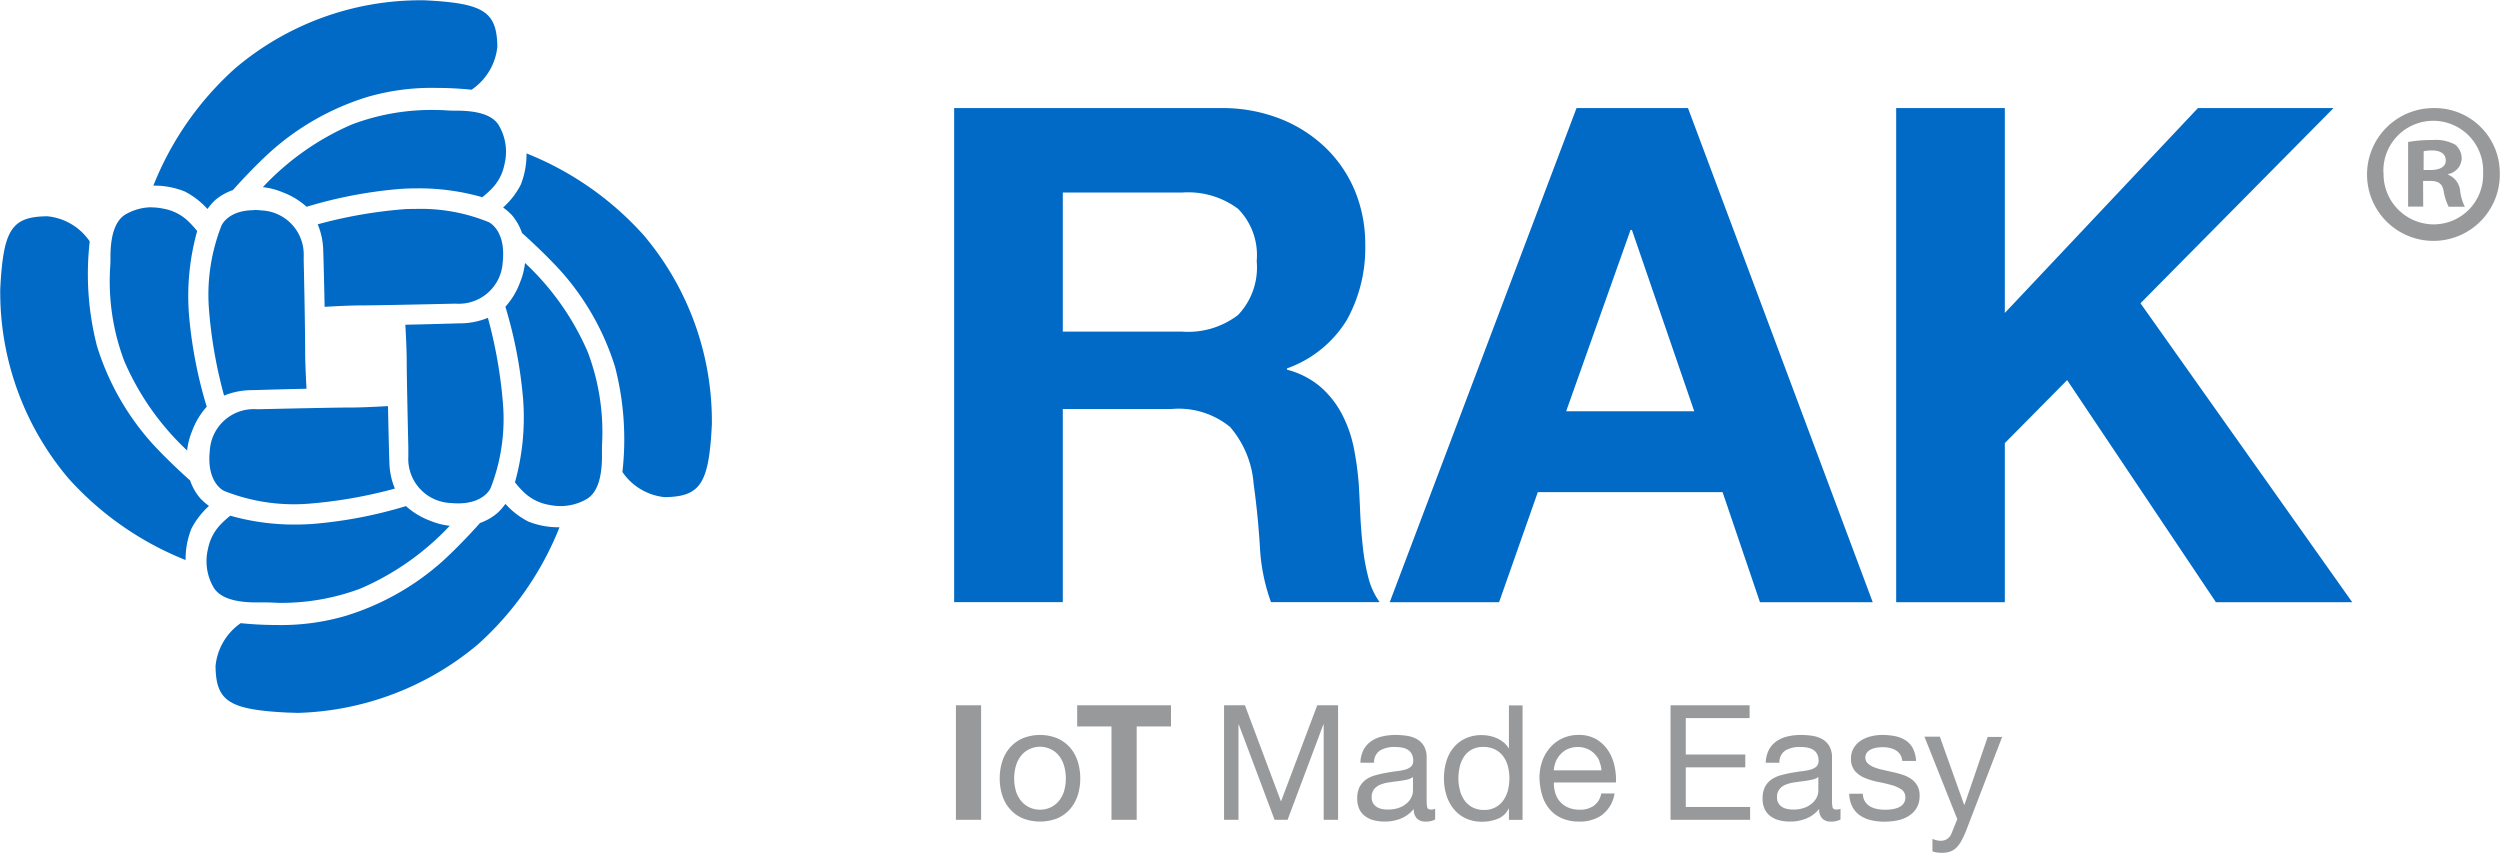 <svg xmlns="http://www.w3.org/2000/svg" viewBox="0 0 49.704 16.959"><defs><style>.cls-1{fill:#006ac6;}.cls-2{fill:#97999b;}</style></defs><g id="Layer_2" data-name="Layer 2"><g id="Layer_1-2" data-name="Layer 1"><path class="cls-1" d="M6.317,4.46a1.432,1.432,0,0,1,.109.514c.009.23.024.924.028,1.126.231-.013.529-.028.73-.028s.862-.012,1.831-.034l.063,0a.874.874,0,0,0,.917-.83c.068-.642-.283-.8-.3-.8a3.556,3.556,0,0,0-1.433-.254c-.076,0-.155,0-.235.006a9.244,9.244,0,0,0-1.711.3"/><path class="cls-1" d="M5.226,3.721a1.4,1.4,0,0,1,.389.1,1.51,1.51,0,0,1,.481.29,8.937,8.937,0,0,1,1.836-.353c.119-.009.242-.013.365-.013a4.561,4.561,0,0,1,1.292.176,1.973,1.973,0,0,0,.2-.182.951.951,0,0,0,.242-.479,1.032,1.032,0,0,0-.1-.744C9.819,2.3,9.53,2.2,9.072,2.2c-.062,0-.131,0-.206-.006s-.192-.008-.3-.008A4.479,4.479,0,0,0,7,2.473,5.29,5.29,0,0,0,5.226,3.721"/><path class="cls-1" d="M3.049,3.691a1.609,1.609,0,0,1,.622.115,1.554,1.554,0,0,1,.453.349,1.279,1.279,0,0,1,.152-.175,1.082,1.082,0,0,1,.353-.2c.156-.174.452-.494.753-.767A5.165,5.165,0,0,1,7.3,1.929a4.56,4.56,0,0,1,1.375-.181,6.689,6.689,0,0,1,.7.036A1.176,1.176,0,0,0,9.888.93c-.01-.7-.267-.866-1.446-.924a5.7,5.7,0,0,0-3.764,1.35A6.2,6.2,0,0,0,3.049,3.691"/><path class="cls-1" d="M8.059,6.456c.011.2.027.52.027.729,0,.28.022,1.271.032,1.694l0,.2A.878.878,0,0,0,8.953,10c.051.005.1.008.155.008.517,0,.645-.3.647-.306A3.778,3.778,0,0,0,10,8.029a9.243,9.243,0,0,0-.3-1.71,1.45,1.45,0,0,1-.516.109c-.093,0-.365.012-1.124.028"/><path class="cls-1" d="M10.239,9.591a1.849,1.849,0,0,0,.181.2.953.953,0,0,0,.479.243,1.187,1.187,0,0,0,.249.028,1.045,1.045,0,0,0,.5-.131c.212-.112.32-.4.32-.859,0-.056,0-.117,0-.185V8.866A4.493,4.493,0,0,0,11.686,7a5.3,5.3,0,0,0-1.248-1.772,1.44,1.44,0,0,1-.1.389,1.462,1.462,0,0,1-.29.481A8.906,8.906,0,0,1,10.4,7.932a4.808,4.808,0,0,1-.162,1.659"/><path class="cls-1" d="M12.375,9.384a1.153,1.153,0,0,0,.842.5c.711-.01.878-.267.936-1.446A5.726,5.726,0,0,0,12.8,4.679,6.217,6.217,0,0,0,10.468,3.05a1.626,1.626,0,0,1-.115.623,1.561,1.561,0,0,1-.35.452,1.3,1.3,0,0,1,.175.153,1.079,1.079,0,0,1,.2.353c.141.127.48.437.767.752A5.165,5.165,0,0,1,12.23,7.3a5.749,5.749,0,0,1,.145,2.08"/><path class="cls-1" d="M7.713,8.074c-.175.01-.512.028-.73.028s-.808.011-1.795.033l-.1,0a.876.876,0,0,0-.917.831c-.068.638.283.8.3.8a3.75,3.75,0,0,0,1.669.248,9.357,9.357,0,0,0,1.711-.3A1.422,1.422,0,0,1,7.742,9.2c-.006-.15-.016-.527-.028-1.12Z"/><path class="cls-1" d="M4.578,10.254a1.768,1.768,0,0,0-.2.182.962.962,0,0,0-.243.478,1.034,1.034,0,0,0,.1.744c.111.212.4.319.857.319.06,0,.126,0,.2,0,.1,0,.2.009.312.009A4.479,4.479,0,0,0,7.17,11.7a5.311,5.311,0,0,0,1.772-1.247,1.408,1.408,0,0,1-.39-.1,1.489,1.489,0,0,1-.481-.291,8.8,8.8,0,0,1-1.835.353c-.119.009-.242.014-.365.014a4.657,4.657,0,0,1-1.293-.176"/><path class="cls-1" d="M4.785,12.39a1.174,1.174,0,0,0-.5.854c.01.7.267.866,1.446.924.068,0,.137.005.207.005a5.816,5.816,0,0,0,3.556-1.355,6.2,6.2,0,0,0,1.63-2.335,1.617,1.617,0,0,1-.623-.115,1.574,1.574,0,0,1-.452-.35,1.282,1.282,0,0,1-.152.175,1.108,1.108,0,0,1-.354.205c-.1.114-.422.467-.752.767a5.161,5.161,0,0,1-1.921,1.08,4.567,4.567,0,0,1-1.376.181c-.334,0-.606-.026-.7-.036"/><path class="cls-1" d="M5.05,4.179c-.512,0-.642.295-.647.308a3.758,3.758,0,0,0-.248,1.667,9.185,9.185,0,0,0,.3,1.711,1.47,1.47,0,0,1,.515-.108c.108,0,.393-.013,1.124-.028-.009-.163-.027-.51-.027-.73S6.06,6.16,6.038,5.168V5.1a.878.878,0,0,0-.831-.916,1.36,1.36,0,0,0-.156-.009"/><path class="cls-1" d="M3.01,4.121a1.045,1.045,0,0,0-.495.131c-.212.113-.319.4-.319.859,0,.062,0,.131-.006.207a4.486,4.486,0,0,0,.283,1.866A5.315,5.315,0,0,0,3.72,8.956a1.433,1.433,0,0,1,.1-.388,1.505,1.505,0,0,1,.29-.482,8.84,8.84,0,0,1-.353-1.834A4.792,4.792,0,0,1,3.92,4.594a1.985,1.985,0,0,0-.182-.2.95.95,0,0,0-.478-.243,1.2,1.2,0,0,0-.25-.028"/><path class="cls-1" d="M.929,4.3c-.7.01-.865.267-.924,1.446A5.73,5.73,0,0,0,1.356,9.505,6.217,6.217,0,0,0,3.69,11.134a1.629,1.629,0,0,1,.115-.622,1.6,1.6,0,0,1,.35-.453,1.294,1.294,0,0,1-.175-.153,1.089,1.089,0,0,1-.2-.353c-.142-.126-.481-.437-.768-.752A5.193,5.193,0,0,1,1.928,6.88,5.741,5.741,0,0,1,1.784,4.8a1.152,1.152,0,0,0-.842-.5Z"/><path class="cls-1" d="M24.267,2.149a3.142,3.142,0,0,1,1.19.214,2.744,2.744,0,0,1,.908.584,2.552,2.552,0,0,1,.578.86,2.761,2.761,0,0,1,.2,1.053,2.951,2.951,0,0,1-.365,1.5,2.292,2.292,0,0,1-1.19.964V7.35a1.675,1.675,0,0,1,.66.337,1.876,1.876,0,0,1,.427.537,2.51,2.51,0,0,1,.241.681,6.086,6.086,0,0,1,.1.743c.009.156.018.339.027.55s.026.427.049.647a4.142,4.142,0,0,0,.11.626,1.44,1.44,0,0,0,.227.5h-2.16a3.8,3.8,0,0,1-.221-1.115c-.027-.43-.069-.844-.124-1.238a1.954,1.954,0,0,0-.467-1.128,1.612,1.612,0,0,0-1.17-.358H21.13v3.839H18.97V2.149ZM23.5,6.593a1.634,1.634,0,0,0,1.114-.33,1.369,1.369,0,0,0,.371-1.073,1.309,1.309,0,0,0-.371-1.039A1.661,1.661,0,0,0,23.5,3.828H21.13V6.593Z"/><path class="cls-1" d="M33.56,2.149l3.673,9.824H34.991l-.743-2.188H30.574l-.77,2.188H27.63l3.714-9.824Zm.124,6.027L32.445,4.571h-.027l-1.28,3.605Z"/><polygon class="cls-1" points="39.859 2.149 39.859 6.222 43.698 2.149 46.394 2.149 42.556 6.029 46.766 11.973 44.056 11.973 41.098 7.557 39.859 8.809 39.859 11.973 37.699 11.973 37.699 2.149 39.859 2.149"/><rect class="cls-2" x="19.005" y="14.022" width="0.501" height="2.277"/><path class="cls-2" d="M19.927,15.137a.757.757,0,0,1,.154-.275.718.718,0,0,1,.251-.183.924.924,0,0,1,.691,0,.743.743,0,0,1,.25.183.77.77,0,0,1,.153.275,1.1,1.1,0,0,1,.051.34,1.077,1.077,0,0,1-.051.337.77.77,0,0,1-.153.273.714.714,0,0,1-.25.182.951.951,0,0,1-.691,0,.692.692,0,0,1-.251-.182.757.757,0,0,1-.154-.273,1.077,1.077,0,0,1-.051-.337,1.1,1.1,0,0,1,.051-.34m.276.606a.562.562,0,0,0,.11.194.493.493,0,0,0,.164.12.506.506,0,0,0,.4,0,.483.483,0,0,0,.164-.12.547.547,0,0,0,.11-.194.908.908,0,0,0,0-.533.556.556,0,0,0-.11-.2.461.461,0,0,0-.164-.121.495.495,0,0,0-.4,0,.47.47,0,0,0-.164.121.572.572,0,0,0-.11.2.908.908,0,0,0,0,.533"/><polygon class="cls-2" points="21.416 14.443 21.416 14.022 23.281 14.022 23.281 14.443 22.599 14.443 22.599 16.299 22.098 16.299 22.098 14.443 21.416 14.443"/><polygon class="cls-2" points="24.751 14.022 25.468 15.935 26.189 14.022 26.603 14.022 26.603 16.299 26.317 16.299 26.317 14.405 26.31 14.405 25.599 16.299 25.341 16.299 24.63 14.405 24.623 14.405 24.623 16.299 24.336 16.299 24.336 14.022 24.751 14.022"/><path class="cls-2" d="M28.533,16.293a.386.386,0,0,1-.194.041.229.229,0,0,1-.167-.059.253.253,0,0,1-.063-.193.629.629,0,0,1-.26.193.843.843,0,0,1-.32.059.855.855,0,0,1-.212-.025.489.489,0,0,1-.174-.08.381.381,0,0,1-.117-.142.486.486,0,0,1-.042-.212.5.5,0,0,1,.047-.23.422.422,0,0,1,.126-.145.59.59,0,0,1,.179-.084c.067-.019.135-.035.206-.048s.145-.026.212-.034a1.238,1.238,0,0,0,.177-.031.293.293,0,0,0,.121-.061.152.152,0,0,0,.045-.116.274.274,0,0,0-.034-.144.228.228,0,0,0-.086-.083.341.341,0,0,0-.118-.038.822.822,0,0,0-.13-.01.566.566,0,0,0-.286.066.275.275,0,0,0-.124.247h-.272a.592.592,0,0,1,.064-.259.482.482,0,0,1,.153-.17.655.655,0,0,1,.219-.094,1.158,1.158,0,0,1,.263-.029,1.631,1.631,0,0,1,.221.016.611.611,0,0,1,.2.065.381.381,0,0,1,.143.139.443.443,0,0,1,.054.232v.847a.651.651,0,0,0,.011.139q.012.045.075.045a.307.307,0,0,0,.083-.013Zm-.44-.845a.324.324,0,0,1-.134.055,1.753,1.753,0,0,1-.174.029c-.06.007-.121.016-.183.025a.732.732,0,0,0-.166.046.286.286,0,0,0-.119.091.25.25,0,0,0-.046.16.216.216,0,0,0,.027.112.219.219,0,0,0,.07.075.279.279,0,0,0,.1.041.513.513,0,0,0,.12.013.653.653,0,0,0,.23-.036.472.472,0,0,0,.156-.093.354.354,0,0,0,.089-.12.289.289,0,0,0,.029-.122Z"/><path class="cls-2" d="M30,16.3v-.223h-.007a.4.4,0,0,1-.21.2.812.812,0,0,1-.316.06.742.742,0,0,1-.333-.07.683.683,0,0,1-.236-.188.82.82,0,0,1-.142-.274,1.125,1.125,0,0,1-.048-.332,1.158,1.158,0,0,1,.047-.332.756.756,0,0,1,.14-.272.656.656,0,0,1,.236-.185.743.743,0,0,1,.33-.069.761.761,0,0,1,.137.013.681.681,0,0,1,.147.043.619.619,0,0,1,.138.08.42.42,0,0,1,.11.123H30v-.849h.271V16.3Zm-.974-.585a.61.61,0,0,0,.092.2.45.45,0,0,0,.159.137.487.487,0,0,0,.229.051.449.449,0,0,0,.389-.2.629.629,0,0,0,.088-.2,1.02,1.02,0,0,0,.026-.227.961.961,0,0,0-.028-.234.585.585,0,0,0-.091-.2.462.462,0,0,0-.161-.139.505.505,0,0,0-.239-.052.456.456,0,0,0-.233.054.429.429,0,0,0-.153.143.617.617,0,0,0-.083.2,1.087,1.087,0,0,0-.026.236.848.848,0,0,0,.031.225"/><path class="cls-2" d="M31.864,16.194a.754.754,0,0,1-.466.14.832.832,0,0,1-.342-.064.665.665,0,0,1-.244-.178.749.749,0,0,1-.149-.274,1.355,1.355,0,0,1-.056-.348,1,1,0,0,1,.058-.344.806.806,0,0,1,.161-.271.722.722,0,0,1,.245-.179.743.743,0,0,1,.311-.064.681.681,0,0,1,.365.091.724.724,0,0,1,.233.231.9.9,0,0,1,.121.306,1.247,1.247,0,0,1,.027.316H30.894a.662.662,0,0,0,.026.206.45.45,0,0,0,.255.292.572.572,0,0,0,.232.044.465.465,0,0,0,.283-.08.382.382,0,0,0,.145-.242H32.1a.661.661,0,0,1-.239.418M31.8,15.135a.454.454,0,0,0-.245-.247.5.5,0,0,0-.376,0,.416.416,0,0,0-.145.1.461.461,0,0,0-.1.148.564.564,0,0,0-.042.18h.948a.564.564,0,0,0-.044-.182"/><polygon class="cls-2" points="34.785 14.022 34.785 14.277 33.516 14.277 33.516 15.001 34.699 15.001 34.699 15.256 33.516 15.256 33.516 16.044 34.795 16.044 34.795 16.299 33.213 16.299 33.213 14.022 34.785 14.022"/><path class="cls-2" d="M36.592,16.293a.386.386,0,0,1-.194.041.229.229,0,0,1-.167-.059.253.253,0,0,1-.063-.193.629.629,0,0,1-.26.193.843.843,0,0,1-.32.059.855.855,0,0,1-.212-.025.489.489,0,0,1-.174-.08.381.381,0,0,1-.117-.142.486.486,0,0,1-.042-.212.5.5,0,0,1,.047-.23.422.422,0,0,1,.126-.145.59.59,0,0,1,.179-.084c.067-.019.135-.035.206-.048s.145-.026.212-.034a1.238,1.238,0,0,0,.177-.031.293.293,0,0,0,.121-.061.152.152,0,0,0,.045-.116.274.274,0,0,0-.034-.144.228.228,0,0,0-.086-.083.341.341,0,0,0-.118-.038.822.822,0,0,0-.13-.01.566.566,0,0,0-.286.066.275.275,0,0,0-.124.247h-.272a.592.592,0,0,1,.064-.259.482.482,0,0,1,.153-.17.655.655,0,0,1,.219-.094,1.158,1.158,0,0,1,.263-.029,1.631,1.631,0,0,1,.221.016.611.611,0,0,1,.2.065.381.381,0,0,1,.143.139.443.443,0,0,1,.054.232v.847a.651.651,0,0,0,.011.139q.012.045.075.045a.3.3,0,0,0,.083-.013Zm-.44-.845a.324.324,0,0,1-.134.055,1.753,1.753,0,0,1-.174.029c-.06.007-.121.016-.183.025a.732.732,0,0,0-.166.046.292.292,0,0,0-.119.091.25.25,0,0,0-.046.16.216.216,0,0,0,.027.112.219.219,0,0,0,.07.075.279.279,0,0,0,.1.041.513.513,0,0,0,.12.013.653.653,0,0,0,.23-.036.472.472,0,0,0,.156-.093.371.371,0,0,0,.09-.12.3.3,0,0,0,.028-.122Z"/><path class="cls-2" d="M37.077,15.931a.3.3,0,0,0,.1.1.441.441,0,0,0,.14.052.785.785,0,0,0,.161.016,1.052,1.052,0,0,0,.134-.009.528.528,0,0,0,.13-.035.246.246,0,0,0,.1-.075.2.2,0,0,0,.039-.126.181.181,0,0,0-.08-.16.667.667,0,0,0-.2-.087c-.08-.023-.167-.043-.26-.061a1.359,1.359,0,0,1-.26-.077.535.535,0,0,1-.2-.138.363.363,0,0,1-.08-.249.4.4,0,0,1,.056-.214A.463.463,0,0,1,37,14.722a.657.657,0,0,1,.2-.083.91.91,0,0,1,.218-.027,1.3,1.3,0,0,1,.259.024.614.614,0,0,1,.209.083.424.424,0,0,1,.145.16.611.611,0,0,1,.064.25H37.82A.279.279,0,0,0,37.778,15a.265.265,0,0,0-.089-.084.394.394,0,0,0-.12-.046.581.581,0,0,0-.132-.015.737.737,0,0,0-.123.01.437.437,0,0,0-.113.033.234.234,0,0,0-.083.064.163.163,0,0,0-.032.1.152.152,0,0,0,.05.116.379.379,0,0,0,.126.077,1.135,1.135,0,0,0,.172.051l.191.043a1.818,1.818,0,0,1,.2.054.607.607,0,0,1,.173.085.413.413,0,0,1,.121.132.387.387,0,0,1,.046.2.463.463,0,0,1-.062.248.5.5,0,0,1-.163.16.688.688,0,0,1-.226.085,1.427,1.427,0,0,1-.25.023,1.113,1.113,0,0,1-.262-.029.632.632,0,0,1-.22-.094.464.464,0,0,1-.153-.172.6.6,0,0,1-.064-.26h.271a.3.3,0,0,0,.042.152"/><path class="cls-2" d="M39.088,16.519a1.538,1.538,0,0,1-.094.2.525.525,0,0,1-.1.135.331.331,0,0,1-.124.077.477.477,0,0,1-.158.024.773.773,0,0,1-.1-.006.475.475,0,0,1-.092-.022v-.249a.451.451,0,0,0,.081.027.371.371,0,0,0,.078.011.231.231,0,0,0,.139-.04.24.24,0,0,0,.084-.113l.112-.277-.653-1.64h.306L39.05,16h.007l.462-1.349h.287Z"/><path class="cls-2" d="M49.7,3.434a1.32,1.32,0,1,1-1.316-1.285A1.291,1.291,0,0,1,49.7,3.434m-2.311,0a1,1,0,0,0,1,1.027.984.984,0,0,0,.979-1.019.992.992,0,1,0-1.982-.008m.791.674h-.3V2.823a2.641,2.641,0,0,1,.493-.039.8.8,0,0,1,.447.094.358.358,0,0,1,.125.282.33.33,0,0,1-.266.3v.015a.382.382,0,0,1,.235.314.957.957,0,0,0,.094.321h-.322a1.1,1.1,0,0,1-.1-.313c-.024-.141-.1-.2-.267-.2h-.141Zm.008-.728h.141c.164,0,.3-.055.3-.189,0-.117-.086-.2-.275-.2a.753.753,0,0,0-.164.016Z"/></g></g></svg>